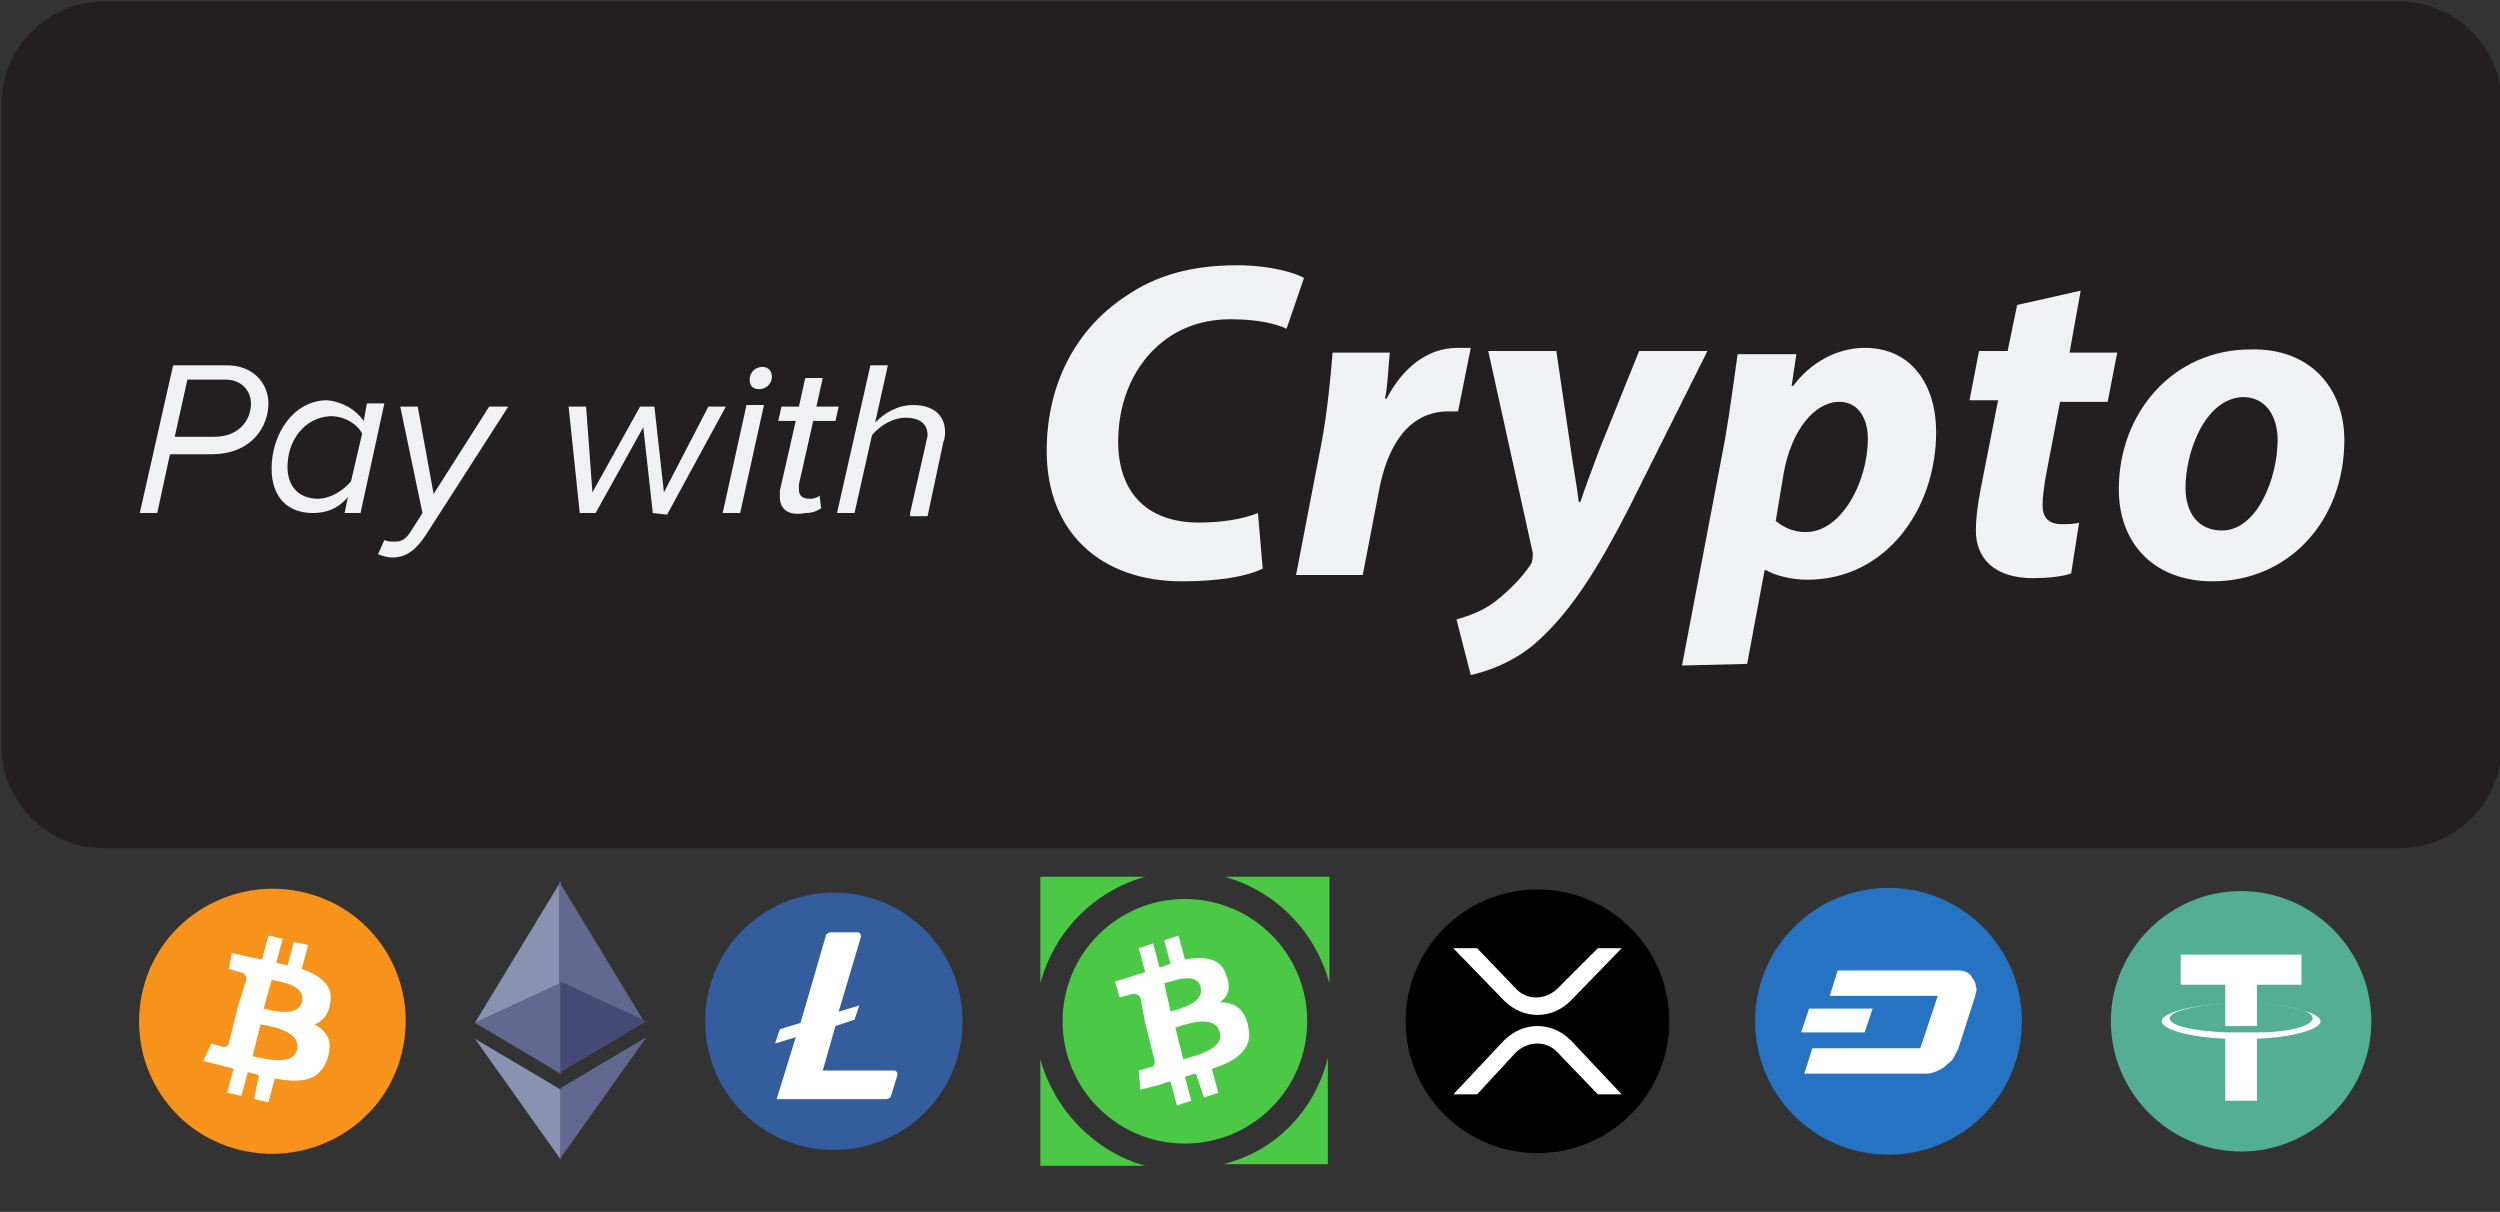 <?xml version="1.0" encoding="utf-8"?>
<!-- Generator: Adobe Illustrator 27.2.0, SVG Export Plug-In . SVG Version: 6.00 Build 0)  -->
<svg version="1.1" id="Layer_1" xmlns="http://www.w3.org/2000/svg" xmlns:xlink="http://www.w3.org/1999/xlink" x="0px" y="0px"
	 viewBox="0 0 157.4 76.3" style="enable-background:new 0 0 157.4 76.3;" xml:space="preserve">
<rect x="0" y="0" width="157.4" height="76.3" fill="#333333" stroke="none"/>
<style type="text/css">
	.st0{fill:#F7931A;}
	.st1{fill:#FFFFFF;}
	.st2{fill:#345D9D;}
	.st3{fill:#8A92B2;}
	.st4{fill:#62688F;}
	.st5{fill:#454A75;}
	.st6{fill:#231F20;}
	.st7{fill:#F0F1F3;}
	.st8{fill:#2573C2;}
	.st9{fill:#53AE94;}
	.st10{fill:#4CC847;}
</style>
<g>
	<path class="st0" d="M25.3,66.3c-1.1,4.5-5.7,7.2-10.2,6.1S7.9,66.8,9,62.3s5.7-7.2,10.2-6.1C23.7,57.3,26.4,61.8,25.3,66.3z"/>
	<path class="st1" d="M20.8,63.1C21,62,20.1,61.4,19,61l0.4-1.5l-0.9-0.2l-0.4,1.5c-0.2-0.1-0.5-0.1-0.7-0.2l0.4-1.5l-0.9-0.2
		l-0.4,1.5c-0.2,0-0.4-0.1-0.6-0.1l0,0L14.6,60l-0.2,1l0.7,0.2c0.4,0.1,0.4,0.3,0.4,0.5L15,63.3h0.1H15l-0.6,2.4
		c0,0.1-0.2,0.3-0.4,0.2l-0.7-0.2l-0.5,1.1l1.2,0.3c0.3,0.1,0.5,0.1,0.7,0.2l-0.4,1.5l0.9,0.2l0.4-1.5c0.3,0.1,0.5,0.1,0.7,0.2
		L16,69.2l0.9,0.2l0.4-1.5c1.6,0.3,2.8,0.2,3.3-1.2c0.4-1.1,0-1.8-0.8-2.2C20.3,64.3,20.7,63.9,20.8,63.1z M18.7,66.1
		c-0.3,1.1-2.2,0.5-2.8,0.4l0.5-2C17,64.6,19,64.9,18.7,66.1z M19,63.1c-0.3,1-1.9,0.5-2.4,0.4l0.5-1.8C17.6,61.8,19.3,62,19,63.1z"
		/>
</g>
<g>
	<circle class="st1" cx="52.5" cy="64.3" r="7.2"/>
	<path class="st2" d="M52.5,56.2c-4.5,0-8.1,3.6-8.1,8.1s3.6,8.1,8.1,8.1s8.1-3.6,8.1-8.1l0,0l0,0C60.6,59.8,57,56.2,52.5,56.2
		L52.5,56.2L52.5,56.2z M52.6,64.6l-0.8,2.8h4.5c0.1,0,0.2,0.1,0.2,0.2l0,0v0.1L56.1,69c0,0.1-0.2,0.2-0.3,0.2h-6.9l1.2-3.9
		l-1.3,0.4l0.3-0.9l1.3-0.4l1.6-5.5c0-0.1,0.2-0.2,0.3-0.2H54c0.1,0,0.2,0.1,0.2,0.2l0,0V59l-1.4,4.7l1.3-0.4l-0.3,0.9L52.6,64.6z"
		/>
</g>
<g>
	<path class="st3" d="M35.3,55.5l-5.4,8.9l5.4-2.5V55.5z"/>
	<path class="st4" d="M35.3,61.9l-5.4,2.5l5.4,3.2V61.9z"/>
	<path class="st4" d="M40.6,64.4l-5.4-8.9v6.4L40.6,64.4z"/>
	<path class="st5" d="M35.3,67.5l5.4-3.2l-5.4-2.5V67.5z"/>
	<path class="st3" d="M29.9,65.4l5.4,7.6v-4.4L29.9,65.4z"/>
	<path class="st4" d="M35.3,68.5v4.4l5.4-7.6L35.3,68.5z"/>
</g>
<g>
	<path class="st6" d="M151.1,0.1H6.5C3,0.1,0.1,3,0.1,6.5V47c0,3.5,2.9,6.4,6.4,6.4h144.6c3.5,0,6.4-2.9,6.4-6.4V6.5
		C157.5,3,154.6,0.1,151.1,0.1z"/>
</g>
<g>
	<path class="st7" d="M8.8,32.3l2.1-9.3h3.4c1.6,0,2.6,1.1,2.6,2.4c0,1.4-1,3.2-3.6,3.2h-2.6l-0.8,3.7H8.8z M13.5,27.5
		c1.5,0,2.3-1,2.3-2.1c0-0.8-0.6-1.5-1.6-1.5h-2.4L11,27.5H13.5z"/>
	<path class="st7" d="M22.9,26.5l0.2-1.1h1.1l-1.5,6.9h-1l0.2-1c-0.6,0.7-1.3,1-2.2,1c-1.6,0-2.6-1-2.6-2.8c0-2.2,1.4-4.3,3.5-4.3
		C21.6,25.3,22.4,25.8,22.9,26.5z M18.1,29.4c0,1.3,0.8,2,1.9,2c0.8,0,1.6-0.5,2.1-1.1l0.7-3c-0.3-0.6-1.1-1.1-2-1.1
		C19.1,26.3,18.1,27.8,18.1,29.4z"/>
	<path class="st7" d="M24.2,34c0.2,0.1,0.4,0.1,0.7,0.1c0.4,0,0.7-0.2,1-0.7l0.7-1.1l-1.4-6.7h1.1l1,5.5l3.5-5.5H32l-5.2,8.1
		c-0.6,0.9-1.2,1.4-2.1,1.4c-0.3,0-0.6-0.1-0.9-0.2L24.2,34z"/>
	<path class="st7" d="M41.1,32.3l-0.6-5.4l-3,5.4h-1l-0.7-6.7h1.1l0.4,5.4l3-5.4h0.9l0.6,5.4l2.8-5.4h1.1L42,32.4L41.1,32.3
		C41.1,32.4,41.1,32.3,41.1,32.3z"/>
	<path class="st7" d="M45.5,32.3l1.5-6.8h1.1l-1.5,6.8H45.5z M47.2,23.9c0-0.5,0.4-0.8,0.8-0.8s0.6,0.3,0.6,0.6
		c0,0.5-0.4,0.8-0.8,0.8S47.2,24.3,47.2,23.9z"/>
	<path class="st7" d="M49.1,31.3c0-0.1,0-0.3,0-0.4l1-4.4H49l0.2-0.9h1.1l0.4-1.8h1.1l-0.4,1.8h1.4l-0.2,0.9h-1.4l-0.9,4
		c0,0.1,0,0.2,0,0.3c0,0.4,0.2,0.6,0.7,0.6c0.3,0,0.5-0.1,0.6-0.2l0.1,0.8c-0.3,0.2-0.6,0.3-1,0.3C49.7,32.5,49.1,32.1,49.1,31.3z"
		/>
	<path class="st7" d="M57.3,32.3l1-4.4c0-0.1,0.1-0.4,0.1-0.5c0-0.8-0.6-1.1-1.4-1.1c-0.8,0-1.6,0.5-2.1,1.1l-1.1,4.9h-1.1l2.1-9.3
		h1.1l-0.8,3.6c0.6-0.6,1.4-1.1,2.4-1.1c1.2,0,2,0.6,2,1.7c0,0.1,0,0.4-0.1,0.6l-1,4.7h-1.1C57.3,32.5,57.3,32.3,57.3,32.3z"/>
</g>
<g>
	<path class="st7" d="M79.5,35.8c-1,0.5-2.8,0.8-5.1,0.8c-5.1,0-8.5-3.1-8.5-8.2c0-4.3,1.9-7.7,4.9-9.7c2-1.4,4.3-2,7.1-2
		c2.1,0,3.7,0.5,4.2,0.8L81,20.7c-0.6-0.3-1.8-0.6-3.5-0.6s-3.2,0.5-4.4,1.5c-1.6,1.3-2.7,3.5-2.7,6.2c0,3.1,1.7,5.1,5.1,5.1
		c1.4,0,2.7-0.2,3.7-0.6L79.5,35.8z"/>
	<path class="st7" d="M81.6,36.2l1.6-8.3c0.4-2.1,0.6-4.5,0.7-5.7h3.6c-0.1,0.9-0.1,1.9-0.3,2.9h0.1c1-1.9,2.5-3.2,4.5-3.2
		c0.3,0,0.5,0,0.8,0l-0.8,4c-0.2,0-0.4,0-0.6,0c-2.6,0-3.9,2.3-4.4,5.1l-1,5.2H81.6z"/>
	<path class="st7" d="M98,22.2l0.9,6.1c0.2,1.4,0.4,2.4,0.5,3.3h0.1c0.3-0.9,0.6-1.7,1.2-3.3l2.5-6.2h4.3l-5,10
		c-1.9,3.7-3.5,6.2-5.4,8c-1.6,1.6-3.6,2.2-4.5,2.4L91.7,39c0.7-0.2,1.6-0.5,2.4-1.1c0.9-0.7,1.7-1.5,2.3-2.4
		c0.1-0.2,0.1-0.4,0.1-0.7l-2.8-12.7H98V22.2z"/>
	<path class="st7" d="M105.9,41.9l2.7-14.2c0.3-1.7,0.6-4,0.8-5.4h3.7l-0.3,2h0.1c1.1-1.5,2.8-2.4,4.5-2.4c3,0,4.5,2.4,4.5,5.3
		c0,4.9-3.2,9.3-8.1,9.3c-1.1,0-2.1-0.3-2.6-0.6h-0.1l-1.1,5.9L105.9,41.9L105.9,41.9z M111.8,32.8c0.5,0.4,1.1,0.7,1.9,0.7
		c2.2,0,3.9-3.1,3.9-5.9c0-1.1-0.5-2.3-1.8-2.3c-1.5,0-3,1.7-3.5,4.5L111.8,32.8z"/>
	<path class="st7" d="M131,18.3l-0.7,3.9h3l-0.6,3.1h-3l-0.9,4.7c-0.1,0.6-0.2,1.3-0.2,1.8c0,0.7,0.3,1.2,1.2,1.2
		c0.4,0,0.8,0,1.1-0.1l-0.5,3.2c-0.5,0.2-1.5,0.3-2.4,0.3c-2.5,0-3.6-1.3-3.6-3c0-0.8,0.1-1.5,0.3-2.6l1.1-5.6H124l0.6-3.1h1.8
		l0.6-2.9L131,18.3z"/>
	<path class="st7" d="M147.6,27.7c0,5.1-3.5,8.9-8.3,8.9c-3.6,0-5.9-2.3-5.9-5.8c0-4.8,3.4-8.8,8.3-8.8
		C145.5,21.9,147.6,24.5,147.6,27.7z M137.6,30.7c0,1.6,0.8,2.7,2.3,2.7c2.2,0,3.5-3.3,3.5-5.7c0-1.3-0.6-2.7-2.2-2.7
		C138.8,25.1,137.6,28.5,137.6,30.7z"/>
</g>
<g>
	<circle cx="96.8" cy="64.3" r="8.3"/>
	<path class="st1" d="M100.6,59.7h1.5L98.9,63c-1.2,1.2-3,1.2-4.2,0l-3.2-3.3H93l2.4,2.5c0.7,0.8,1.9,0.8,2.7,0L100.6,59.7z
		 M93,68.9h-1.5l3.2-3.4c1.2-1.2,3-1.2,4.2,0l3.2,3.4h-1.5l-2.5-2.6c-0.7-0.8-1.9-0.8-2.7,0L93,68.9z"/>
</g>
<g>
	<circle class="st8" cx="118.9" cy="64.3" r="8.4"/>
	<g>
		<path class="st1" d="M124.4,62.1c0-0.2-0.1-0.4-0.2-0.5c-0.1-0.2-0.2-0.3-0.4-0.4c-0.2-0.1-0.4-0.1-0.6-0.1h-7.5l-0.5,1.6h6.8
			l-1.1,3.3h-6.8l-0.5,1.6h7.5c0.2,0,0.4,0,0.7-0.1c0.2-0.1,0.5-0.2,0.7-0.4c0.2-0.2,0.4-0.3,0.5-0.5s0.2-0.4,0.3-0.6l1-3.1
			C124.4,62.5,124.5,62.3,124.4,62.1L124.4,62.1z"/>
		<path class="st1" d="M117.9,63.5h-4l-0.5,1.5h4L117.9,63.5z"/>
	</g>
</g>
<g>
	<path class="st9" d="M141.1,56.1c4.5,0,8.2,3.7,8.2,8.2s-3.7,8.2-8.2,8.2s-8.2-3.7-8.2-8.2C132.9,59.8,136.6,56.1,141.1,56.1"/>
	<path class="st1" d="M142.1,63.2V62h2.8v-1.9h-7.6V62h2.8v1.2c-2.3,0.1-4,0.6-4,1.1c0,0.5,1.7,1,4,1.1v3.9h2v-3.9
		c2.3-0.1,4-0.6,4-1.1S144.4,63.3,142.1,63.2 M142.1,65L142.1,65c-0.1,0-0.3,0-1,0c-0.5,0-0.9,0-1,0l0,0c-2-0.1-3.5-0.4-3.5-0.9
		c0-0.4,1.5-0.8,3.5-0.9v1.4c0.1,0,0.5,0,1,0c0.6,0,0.9,0,1,0v-1.4c2,0.1,3.5,0.4,3.5,0.9S144.1,65,142.1,65"/>
</g>
<g>
	<path class="st10" d="M72.1,55.2h-6.6v6.7C66.4,58.6,68.9,56.1,72.1,55.2z"/>
	<path class="st10" d="M83.7,61.9v-6.7h-6.6C80.3,56.1,82.8,58.6,83.7,61.9z"/>
	<path class="st10" d="M77,73.3h6.6v-6.7C82.8,69.9,80.3,72.5,77,73.3z"/>
	<path class="st10" d="M65.5,66.7v6.7h6.6C68.9,72.5,66.4,69.9,65.5,66.7z"/>
	<circle class="st10" cx="74.6" cy="64.3" r="7.7"/>
	<path class="st1" d="M77.2,61.4c-0.3-1.1-1.4-1.2-2.6-1l-0.4-1.5l-0.9,0.3l0.4,1.5c-0.2,0-0.5,0.2-0.7,0.2l-0.4-1.5l-0.9,0.3
		l0.4,1.5c-0.2,0.1-0.4,0.1-0.6,0.2l0,0l-1.3,0.4l0.3,1l0.7-0.2c0.4-0.1,0.5,0.1,0.6,0.2l0.3,1.6h0.1h-0.1l0.6,2.4
		c0,0.1,0,0.4-0.3,0.4l-0.7,0.2l0.1,1.2l1.2-0.3c0.3-0.1,0.5-0.2,0.7-0.2l0.4,1.5l0.9-0.3l-0.4-1.5c0.3-0.1,0.5-0.2,0.7-0.2l0.5,1.5
		l0.9-0.3l-0.4-1.5c1.5-0.5,2.6-1.2,2.3-2.6c-0.2-1.2-0.9-1.6-1.8-1.6C77.4,62.7,77.5,62.1,77.2,61.4z M76.8,65
		c0.3,1.1-1.7,1.5-2.3,1.7l-0.5-2C74.6,64.5,76.5,63.8,76.8,65z M75.6,62.2c0.2,1-1.4,1.3-1.9,1.5l-0.4-1.8
		C73.8,61.8,75.4,61.1,75.6,62.2z"/>
</g>
</svg>
